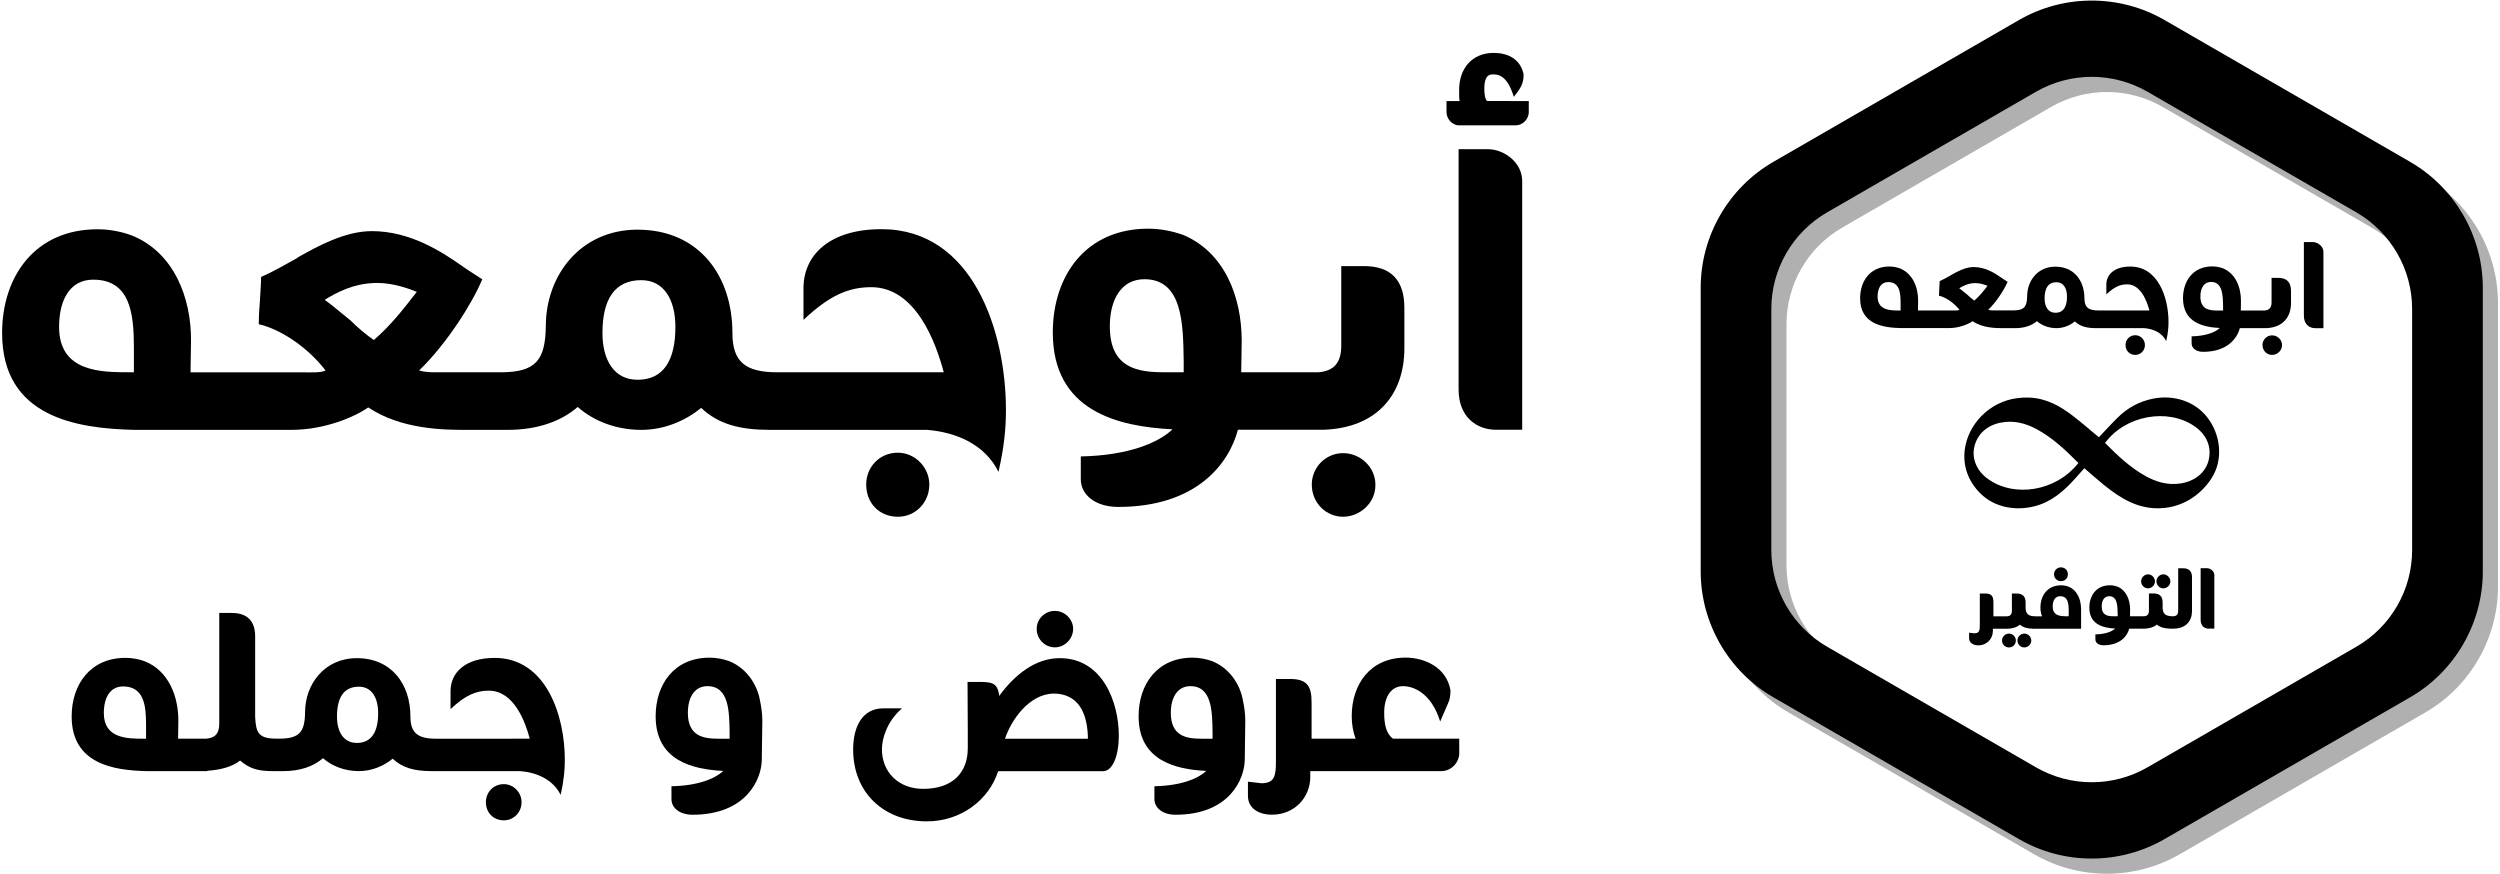 <?xml version="1.0" encoding="utf-8"?>
<!-- Generator: Adobe Illustrator 24.1.2, SVG Export Plug-In . SVG Version: 6.00 Build 0)  -->
<svg version="1.1" id="Layer_1" xmlns="http://www.w3.org/2000/svg" xmlns:xlink="http://www.w3.org/1999/xlink" x="0px" y="0px"
	 viewBox="0 0 509 178" style="enable-background:new 0 0 509 178;" xml:space="preserve">
<style type="text/css">
	.st0{opacity:0.31;}
	.st1{fill:none;}
</style>
<g>
	<g>
		<path d="M182.83,92.17c-3.81,0-6.47,2.95-6.47,6.47c0,3.81,2.67,6.57,6.47,6.57c3.43,0,6.38-2.76,6.38-6.57
			C189.21,95.12,186.25,92.17,182.83,92.17z"/>
		<path d="M302.97,30.38h-6v48.93c0,5.62,3.71,8.19,7.62,8.19h5.33V36.86C309.92,33.05,306.21,30.38,302.97,30.38z"/>
		<path d="M302.78,20.58c-0.48-0.48-0.57-1.52-0.57-2.57c0-1.62,0.38-2.86,1.62-2.86c0.86,0,2.95-0.19,4.38,4.57
			c1.33-1.71,2-2.57,2-4.57c-0.67-3.24-3.33-4.38-6.09-4.38c-4.47,0-7.04,3.24-7.04,7.52c0,1.33,0,1.9,0.1,2.28h-2.67v2.28
			c0,1.24,1.05,2.67,2.57,2.67h11.42c1.71,0,2.76-1.43,2.76-2.67v-2.28H302.78z"/>
		<path d="M267.08,98.64c0,3.81,2.95,6.57,6.38,6.57c3.33,0,6.66-2.76,6.57-6.57c0-3.52-3.05-6.38-6.57-6.38
			C269.84,92.26,267.08,95.22,267.08,98.64z"/>
		<path d="M203.29,96.07c1.24-5.33,1.52-9.33,1.52-12.57c0-16.09-6.76-36.84-25.32-36.84c-10.66,0-15.9,5.33-15.9,12v6.47
			c5.24-4.95,9.14-6.66,13.8-6.66c9.04,0,13.14,11.23,14.76,17.33h-33.89c-6.57,0-9.14-2.19-9.14-8c0-11.61-6.76-21.04-19.33-21.04
			c-11.61,0-18.66,9.33-18.66,19.61c-0.1,6.95-2,9.43-9.23,9.43H88.96c-1.14,0-2.38,0-3.62-0.38c5.62-5.43,10.85-13.71,12.85-18.56
			c-1.33-0.86-2.86-1.81-4.19-2.76c-4.09-2.86-10.47-7.04-18.28-7.04c-5.43,0-10.85,2.95-15.23,5.43h0.1
			c-2.57,1.43-5.05,2.86-7.43,3.9c0,1.24-0.19,4-0.29,5.52c-0.1,1.14-0.19,2.86-0.19,4.09c4.09,0.95,9.62,4.28,13.61,9.43
			c-1.05,0.48-2.57,0.38-4.47,0.38H38.79c0-2.48,0.1-3.81,0.1-6.28c0.1-8.95-3.52-18.18-12.09-21.61c-2.09-0.76-4.47-1.24-6.95-1.24
			c-12.66,0-19.42,9.52-19.42,21.13c0,17.23,15.33,19.42,26.85,19.71h32.08c6.76,0,12.95-2.67,15.61-4.57
			c6.85,4.57,15.61,4.57,20.09,4.57h8.28c5.9,0,10.76-1.62,14.28-4.66c3.24,2.86,7.81,4.66,12.95,4.66c4.76,0,9.04-1.9,12.19-4.47
			c3.52,3.33,7.9,4.47,13.99,4.47h31.99C194.63,87.98,200.53,90.46,203.29,96.07z M27.27,75.79h-0.86c-5.81,0-14.38,0-14.38-9.23
			c0-5.62,2.28-9.62,6.95-9.62c7.52,0,8.28,6.85,8.28,13.8V75.79z M76.11,69.23c-1.62-1.14-3.24-2.48-4.76-4
			c-1.81-1.43-3.52-2.95-5.24-4.19c2.19-1.33,5.81-3.43,10.66-3.43c2.38,0,5.05,0.57,8.09,1.81C81.91,63.23,79.53,66.27,76.11,69.23
			z M129.8,77.32c-4.76,0-7.14-4-7.14-9.52c0-6.85,2.48-10.76,7.9-10.76c4.57,0,6.95,3.9,6.95,9.52
			C137.51,73.32,135.13,77.32,129.8,77.32z"/>
		<path d="M238.71,87.41c-2.76,2.67-8.85,5.33-18.66,5.52v4.66c0,3.14,2.95,5.62,7.62,5.62c15.99,0,22.56-8.85,24.37-15.71h17.42
			c11.14-0.38,16.47-7.43,16.47-16.57v-8.28c0-5.62-2.76-8.47-8.19-8.47h-4.66v16.18c0,3.33-1.33,5.14-4.57,5.43h-15.8l0.1-6.38
			c0-9.04-3.52-18.09-12-21.61c-2.19-0.76-4.57-1.24-7.04-1.24c-12.66,0-19.42,9.52-19.42,21.13
			C214.34,83.7,227.57,86.84,238.71,87.41z M233,56.85c7.81,0,7.9,9.14,8,16.85v2.09h-4c-5.24,0-11.04-0.76-11.04-9.33
			C225.95,60.94,228.33,56.85,233,56.85z"/>
		<path d="M214.78,131.8c1.99,0,3.71-1.72,3.71-3.76c0-1.99-1.72-3.66-3.71-3.66c-2.1,0-3.71,1.67-3.71,3.66
			C211.07,130.08,212.69,131.8,214.78,131.8z"/>
		<path d="M102.59,159.65c-2.15,0-3.66,1.67-3.66,3.66c0,2.15,1.51,3.71,3.66,3.71c1.94,0,3.6-1.56,3.6-3.71
			C106.19,161.31,104.52,159.65,102.59,159.65z"/>
		<path d="M281.82,145.13c0-3.12,1.29-5.43,3.87-5.43c1.67,0,5.59,0.97,7.53,7.2l1.56-3.6c0.43-0.86,0.54-1.77,0.54-2.74
			c-0.81-4.73-5.32-6.67-9.14-6.67c-7.15,0-10.97,5.38-10.97,11.93c0,1.61,0.27,3.23,0.81,4.57h-8.98v-7.42
			c0-3.39-1.02-4.73-4.41-4.73h-2.85v16.77c0,2.96-0.27,4.46-2.96,4.46c-0.11,0-1.4-0.16-2.74-0.32v2.9c0,2.37,1.99,3.82,4.89,3.82
			c4.73,0,7.8-3.66,7.8-7.63v-1.24h26.67c2.2,0,3.66-1.94,3.66-3.55v-3.06H283.6C282.31,149.43,281.82,147.71,281.82,145.13z"/>
		<path d="M246.77,134.6c-1.24-0.43-2.58-0.7-3.98-0.7c-7.15,0-10.97,5.38-10.97,11.93c0,9.03,7.47,10.81,13.76,11.13
			c-1.56,1.51-5,3.01-10.54,3.12v2.63c0,1.77,1.67,3.17,4.3,3.17c10.97,0,14.03-7.26,14.09-11.13l0.11-7.96
			c0-1.51-0.21-2.9-0.48-4.19C252.47,139.27,250.27,135.99,246.77,134.6z M246.88,150.4h-2.26c-2.96,0-6.24-0.43-6.24-5.27
			c0-3.12,1.34-5.43,3.98-5.43c4.41,0,4.46,5.16,4.52,9.52V150.4z"/>
		<path d="M215.75,134c-4.89,0-9.14,3.33-12.31,7.69c-0.32-2.85-1.67-2.85-4.57-2.85h-1.88c0,0.48,0.05,6.56,0.05,10.16v3.33
			c0,4.95-3.06,8.28-9.09,8.28c-5.05,0-8.39-3.44-8.39-8.06c0-2.15,1.02-5.7,4.09-8.33h-3.82c-4.14,0-6.13,3.55-6.13,8.39
			c0,8.71,6.18,14.62,15,14.62c7.04,0,12.69-4.46,14.52-10.21h21.34c1.99,0,3.23-3.17,3.23-7.26
			C227.79,143.09,224.57,134,215.75,134z M204.62,150.4c1.18-3.6,4.78-9.09,9.89-9.19c5.81,0.05,6.94,5.16,6.99,9.19H204.62z"/>
		<path d="M100.71,133.95c-6.02,0-8.98,3.01-8.98,6.77v3.66c2.96-2.8,5.16-3.76,7.8-3.76c5.11,0,7.42,6.34,8.33,9.78H88.72
			c-3.71,0-5.16-1.24-5.16-4.52c0-6.56-3.82-11.88-10.91-11.88c-6.56,0-10.54,5.27-10.54,11.07c-0.05,3.92-1.13,5.32-5.21,5.32H56.3
			c-3.66,0-4.19-1.18-4.35-4.41v-16.45c0-3.06-1.61-4.73-4.73-4.73h-2.58v22.53c0,1.88-0.7,2.9-2.63,3.06h-5.75
			c0-1.4,0.05-2.15,0.05-3.55c0.05-5.05-1.99-10.27-6.83-12.2c-1.18-0.43-2.53-0.7-3.92-0.7c-7.15,0-10.97,5.38-10.97,11.93
			c0,9.73,8.66,10.97,15.16,11.13h12.47v-0.07c2.91-0.2,5.09-0.86,6.67-2.08c1.83,1.56,3.44,2.15,6.61,2.15h2.2
			c3.33,0,6.08-0.91,8.06-2.63c1.83,1.61,4.41,2.63,7.31,2.63c2.69,0,5.11-1.08,6.88-2.53c1.99,1.88,4.46,2.53,7.9,2.53h18.06
			c3.33,0.27,6.67,1.67,8.23,4.84c0.7-3.01,0.86-5.27,0.86-7.1C115.01,145.67,111.19,133.95,100.71,133.95z M29.74,150.4h-0.48
			c-3.28,0-8.12,0-8.12-5.21c0-3.17,1.29-5.43,3.92-5.43c4.25,0,4.68,3.87,4.68,7.8V150.4z M72.64,151.26
			c-2.69,0-4.03-2.26-4.03-5.38c0-3.87,1.4-6.07,4.46-6.07c2.58,0,3.92,2.2,3.92,5.38C77,149,75.65,151.26,72.64,151.26z"/>
		<path d="M148.44,134.6c-1.24-0.43-2.58-0.7-3.98-0.7c-7.15,0-10.97,5.38-10.97,11.93c0,9.03,7.47,10.81,13.76,11.13
			c-1.56,1.51-5,3.01-10.54,3.12v2.63c0,1.77,1.67,3.17,4.3,3.17c10.97,0,14.03-7.26,14.09-11.13l0.11-7.96
			c0-1.51-0.21-2.9-0.48-4.19C154.14,139.27,151.94,135.99,148.44,134.6z M148.55,150.4h-2.26c-2.96,0-6.24-0.43-6.24-5.27
			c0-3.12,1.34-5.43,3.98-5.43c4.41,0,4.46,5.16,4.52,9.52V150.4z"/>
	</g>
	<g>
		<g class="st0">
			<path d="M493.78,36.04L443.77,7.16c-9.13-5.27-20.47-5.27-29.6,0l-50.02,28.88c-9.13,5.27-14.8,15.09-14.8,25.63v57.76
				c0,10.54,5.67,20.36,14.8,25.63l50.02,28.88c4.56,2.64,9.68,3.95,14.8,3.95s10.23-1.32,14.8-3.95l50.02-28.88
				c9.13-5.27,14.8-15.09,14.8-25.63V61.67C508.58,51.13,502.91,41.31,493.78,36.04z M494.2,115.08c0,8.12-4.33,15.63-11.37,19.69
				l-42.5,24.54c-7.03,4.06-15.7,4.06-22.73,0l-42.5-24.54c-7.03-4.06-11.37-11.57-11.37-19.69V66.01c0-8.12,4.33-15.63,11.37-19.69
				l42.5-24.54c7.03-4.06,15.7-4.06,22.73,0l42.5,24.54c7.03,4.06,11.37,11.57,11.37,19.69V115.08z"/>
		</g>
		<g>
			<path class="st1" d="M429.42,121.39c-1.01,0-1.52,0.88-1.52,2.07c0,1.85,1.25,2.01,2.38,2.01h0.86v-0.45
				C431.12,123.36,431.1,121.39,429.42,121.39z"/>
			<path class="st1" d="M419.46,121.39c-1.01,0-1.52,0.86-1.52,2.07c0,2.01,1.66,2.01,2.94,2.01h0.31v-0.37
				c0-0.27,0.02-0.54,0.02-0.78C421.21,122.84,421.04,121.39,419.46,121.39z"/>
			<path class="st1" d="M404.66,58.19c-0.94-0.38-1.75-0.55-2.49-0.55c-1.49,0-2.6,0.64-3.27,1.05c0.53,0.38,1.05,0.85,1.61,1.29
				c0.47,0.47,0.96,0.88,1.46,1.23C403.02,60.3,403.75,59.36,404.66,58.19z"/>
			<path class="st1" d="M446.79,86.77c-5.48-3.76-14.09-2.19-18.19,3.42c2.56,2.56,5.12,5.02,8.27,6.75
				c2.16,1.19,4.43,1.86,6.97,1.51c2.93-0.41,5.18-2.13,5.83-4.69C450.35,91.05,449.31,88.51,446.79,86.77z"/>
			<path class="st1" d="M407.39,86.05c-2.78,0.53-4.79,2.27-5.4,4.87c-0.57,2.41,0.45,4.92,2.67,6.54
				c5.45,3.98,14.03,2.55,18.49-3.19c-2.63-2.64-5.28-5.16-8.55-6.91C412.35,86.15,409.99,85.55,407.39,86.05z"/>
			<path class="st1" d="M450.17,57.4c-1.43,0-2.16,1.26-2.16,2.95c0,2.63,1.78,2.87,3.39,2.87h1.23v-0.65
				C452.59,60.21,452.56,57.4,450.17,57.4z"/>
			<path class="st1" d="M418.46,63.69c1.64,0,2.37-1.23,2.37-3.3c0-1.72-0.73-2.92-2.14-2.92c-1.67,0-2.43,1.2-2.43,3.3
				C416.27,62.46,417,63.69,418.46,63.69z"/>
			<path class="st1" d="M384.42,57.43c-1.43,0-2.14,1.23-2.14,2.95c0,2.84,2.63,2.84,4.42,2.84h0.26v-1.55
				C386.96,59.53,386.73,57.43,384.42,57.43z"/>
			<path d="M470.88,49.28h-1.81v15c0,1.75,1.11,2.54,2.31,2.54h1.67V51.26C473.04,50.12,471.87,49.28,470.88,49.28z"/>
			<path d="M434.75,68.25c-1.17,0-1.99,0.91-1.99,1.99c0,1.17,0.82,2.02,1.99,2.02c1.05,0,1.96-0.85,1.96-2.02
				C436.71,69.15,435.81,68.25,434.75,68.25z"/>
			<path d="M412.15,129c-0.76,0-1.4,0.64-1.4,1.4c0,0.82,0.64,1.42,1.4,1.42c0.74,0,1.42-0.6,1.42-1.42
				C413.57,129.64,412.89,129,412.15,129z"/>
			<path d="M409.03,129c-0.78,0-1.42,0.64-1.42,1.4c0,0.82,0.64,1.42,1.42,1.42c0.76,0,1.4-0.6,1.4-1.42
				C410.43,129.64,409.79,129,409.03,129z"/>
			<path d="M407.79,66.81h2.55c1.81,0,3.3-0.5,4.38-1.43c0.99,0.88,2.4,1.43,3.98,1.43c1.46,0,2.78-0.58,3.74-1.37
				c1.08,1.02,2.43,1.37,4.3,1.37h9.83c1.81,0.15,3.62,0.9,4.47,2.63c0.38-1.64,0.47-2.86,0.47-3.86c0-4.94-2.08-11.31-7.78-11.31
				c-3.27,0-4.88,1.64-4.88,3.68v1.99c1.61-1.52,2.81-2.05,4.24-2.05c2.78,0,4.03,3.45,4.53,5.32H427.2c-2.02,0-2.81-0.67-2.81-2.46
				c0-3.57-2.08-6.46-5.93-6.46c-3.57,0-5.73,2.86-5.73,6.02c-0.03,2.13-0.61,2.89-2.83,2.89h-3.99c-0.35,0-0.73,0-1.11-0.12
				c1.73-1.67,3.33-4.21,3.95-5.7c-0.41-0.26-0.88-0.56-1.29-0.85c-1.26-0.88-3.22-2.16-5.61-2.16c-1.67,0-3.33,0.91-4.68,1.67h0.03
				c-0.79,0.44-1.55,0.88-2.28,1.2c0,0.38-0.06,1.23-0.09,1.7c-0.03,0.35-0.06,0.88-0.06,1.26c1.26,0.29,2.95,1.32,4.18,2.89
				c-0.32,0.15-0.79,0.12-1.37,0.12h-7.08c0-0.76,0.03-1.17,0.03-1.93c0.03-2.75-1.08-5.58-3.71-6.64
				c-0.64-0.23-1.37-0.38-2.14-0.38c-3.89,0-5.96,2.92-5.96,6.49c0,5.29,4.71,5.96,8.24,6.05h9.86c2.08,0,3.98-0.82,4.79-1.4
				C403.72,66.81,406.41,66.81,407.79,66.81z M418.7,57.46c1.4,0,2.14,1.2,2.14,2.92c0,2.08-0.73,3.3-2.37,3.3
				c-1.46,0-2.19-1.23-2.19-2.92C416.27,58.66,417.03,57.46,418.7,57.46z M386.96,63.22h-0.26c-1.78,0-4.42,0-4.42-2.84
				c0-1.72,0.7-2.95,2.14-2.95c2.31,0,2.54,2.1,2.54,4.24V63.22z M398.9,58.69c0.67-0.41,1.78-1.05,3.27-1.05
				c0.73,0,1.55,0.17,2.49,0.55c-0.91,1.17-1.64,2.11-2.69,3.01c-0.5-0.35-0.99-0.76-1.46-1.23
				C399.95,59.53,399.42,59.07,398.9,58.69z"/>
			<path d="M490.7,32.95L440.68,4.07c-9.13-5.27-20.47-5.27-29.6,0l-50.02,28.88c-9.13,5.27-14.8,15.09-14.8,25.63v57.76
				c0,10.54,5.67,20.36,14.8,25.63l50.02,28.88c4.56,2.64,9.68,3.95,14.8,3.95s10.23-1.32,14.8-3.95l50.02-28.88
				c9.13-5.27,14.8-15.09,14.8-25.63V58.58C505.49,48.04,499.82,38.22,490.7,32.95z M491.11,111.99c0,8.12-4.33,15.63-11.37,19.69
				l-42.5,24.54c-7.03,4.06-15.7,4.06-22.73,0l-42.5-24.54c-7.03-4.06-11.37-11.57-11.37-19.69V62.92c0-8.12,4.33-15.63,11.37-19.69
				l42.5-24.54c7.03-4.06,15.7-4.06,22.73,0l42.5,24.54c7.03,4.06,11.37,11.57,11.37,19.69V111.99z"/>
			<path d="M462.6,68.28c-1.11,0-1.96,0.91-1.96,1.96c0,1.17,0.9,2.02,1.96,2.02c1.02,0,2.05-0.85,2.02-2.02
				C464.62,69.15,463.68,68.28,462.6,68.28z"/>
			<path d="M441.89,118.37c0-0.76-0.68-1.44-1.44-1.44c-0.74,0-1.4,0.68-1.4,1.44c0,0.78,0.66,1.42,1.4,1.42
				C441.21,119.78,441.89,119.15,441.89,118.37z"/>
			<path d="M419.62,119.17c-2.73,0-4.19,2.05-4.19,4.56c0,0.64,0.14,1.29,0.33,1.75h-1.34c-1.46,0-1.97-0.51-2.01-1.68v-1.15
				c0-1.21-0.62-1.81-1.81-1.81h-0.98v3.49c0,0.72-0.27,1.11-0.99,1.15h-2.77v-2.83c0-1.29-0.39-1.81-1.68-1.81h-1.09v6.4
				c0,1.13-0.1,1.7-1.13,1.7c-0.04,0-0.53-0.06-1.05-0.12v1.11c0,0.9,0.76,1.46,1.87,1.46c1.81,0,2.97-1.4,2.97-2.91v-0.47h3.06
				c1.03-0.04,1.85-0.33,2.44-0.82c0.7,0.58,1.57,0.8,2.71,0.82v0h9.75v-3.9c0-1.09-0.21-2.24-0.8-3.14
				C422.21,119.72,420.94,119.17,419.62,119.17z M421.18,125.1v0.37h-0.31c-1.27,0-2.94,0-2.94-2.01c0-1.21,0.51-2.07,1.52-2.07
				c1.58,0,1.74,1.46,1.74,2.94C421.21,124.57,421.18,124.83,421.18,125.1z"/>
			<path d="M449.32,115.68h-1.27v10.53c0,1.23,0.78,1.78,1.62,1.78h1.17v-10.92C450.84,116.28,450.02,115.68,449.32,115.68z"/>
			<path d="M438.44,81.15c-2.87,0.56-5.27,1.88-7.31,3.9c-1.31,1.29-2.54,2.66-3.8,3.98c-1.79-1.49-3.5-2.99-5.3-4.37
				c-2.63-2.01-5.44-3.59-8.9-3.71c-0.78-0.03-1.56,0-2.33,0.1c-5.85,0.71-10.19,5.45-10.79,10.63c-0.35,3.04,0.58,6.23,3.26,8.84
				c2.87,2.81,7.03,3.51,10.85,2.58c3.47-0.84,6-3.04,8.3-5.58c0.66-0.73,1.31-1.47,1.95-2.19c1.43,1.22,2.72,2.38,4.07,3.47
				c3.39,2.72,6.94,4.92,11.59,4.67c4.24-0.22,7.9-2.52,10.2-6.03c2.52-3.85,1.91-9.02-0.89-12.55
				C446.74,81.62,442.48,80.37,438.44,81.15z M404.66,97.45c-2.23-1.62-3.25-4.13-2.67-6.54c0.62-2.6,2.63-4.34,5.4-4.87
				c2.6-0.5,4.96,0.11,7.22,1.31c3.27,1.75,5.91,4.27,8.55,6.91C418.69,100,410.11,101.44,404.66,97.45z M449.66,93.76
				c-0.65,2.55-2.9,4.28-5.83,4.69c-2.54,0.35-4.81-0.32-6.97-1.51c-3.14-1.73-5.71-4.19-8.27-6.75c4.1-5.6,12.72-7.18,18.19-3.42
				C449.31,88.51,450.35,91.05,449.66,93.76z"/>
			<path d="M438.75,118.37c0-0.76-0.66-1.44-1.4-1.44c-0.76,0-1.42,0.68-1.42,1.44c0,0.78,0.66,1.42,1.42,1.42
				C438.09,119.78,438.75,119.15,438.75,118.37z"/>
			<path d="M421.02,116.91c0-0.78-0.59-1.4-1.42-1.4c-0.78,0-1.4,0.64-1.4,1.42c0,0.78,0.62,1.39,1.4,1.39
				C420.43,118.33,421.02,117.71,421.02,116.91z"/>
			<path d="M463.92,56.58h-1.43v4.97c0,1.02-0.41,1.58-1.4,1.67h-4.86l0.03-1.96c0-2.78-1.08-5.55-3.68-6.64
				c-0.67-0.23-1.4-0.38-2.16-0.38c-3.89,0-5.96,2.92-5.96,6.49c0,4.91,4.06,5.88,7.48,6.05c-0.85,0.82-2.72,1.64-5.73,1.7v1.43
				c0,0.96,0.9,1.72,2.34,1.72c4.91,0,6.93-2.72,7.48-4.82h5.36c3.42-0.12,5.06-2.28,5.06-5.09v-2.54
				C466.43,57.46,465.58,56.58,463.92,56.58z M452.62,63.22h-1.23c-1.61,0-3.39-0.24-3.39-2.87c0-1.7,0.73-2.95,2.16-2.95
				c2.4,0,2.43,2.81,2.46,5.17V63.22z"/>
			<path d="M444.48,115.7h-1v8.62c0,0.7-0.25,1.11-0.97,1.15h-0.19c-1.46-0.02-1.95-0.51-2.01-1.68v-1.15
				c0-1.21-0.62-1.81-1.81-1.81h-0.98v3.49c0,0.72-0.27,1.11-0.99,1.15h-2.86l0.02-1.38c0-1.95-0.76-3.9-2.59-4.66
				c-0.47-0.16-0.99-0.27-1.52-0.27c-2.73,0-4.19,2.05-4.19,4.56c0,3.45,2.85,4.13,5.25,4.25c-0.6,0.58-1.91,1.15-4.02,1.19v1.01
				c0,0.68,0.63,1.21,1.64,1.21c3.45,0,4.87-1.91,5.25-3.39h3.19c1.03-0.04,1.85-0.33,2.44-0.82c0.66,0.55,1.49,0.77,2.55,0.81v0.01
				h0.99c2.42-0.08,3.61-1.58,3.61-3.57v-6.92C446.3,116.32,445.67,115.7,444.48,115.7z M431.15,125.47h-0.86
				c-1.13,0-2.38-0.17-2.38-2.01c0-1.19,0.51-2.07,1.52-2.07c1.68,0,1.7,1.97,1.73,3.63V125.47z"/>
		</g>
	</g>
</g>
</svg>
